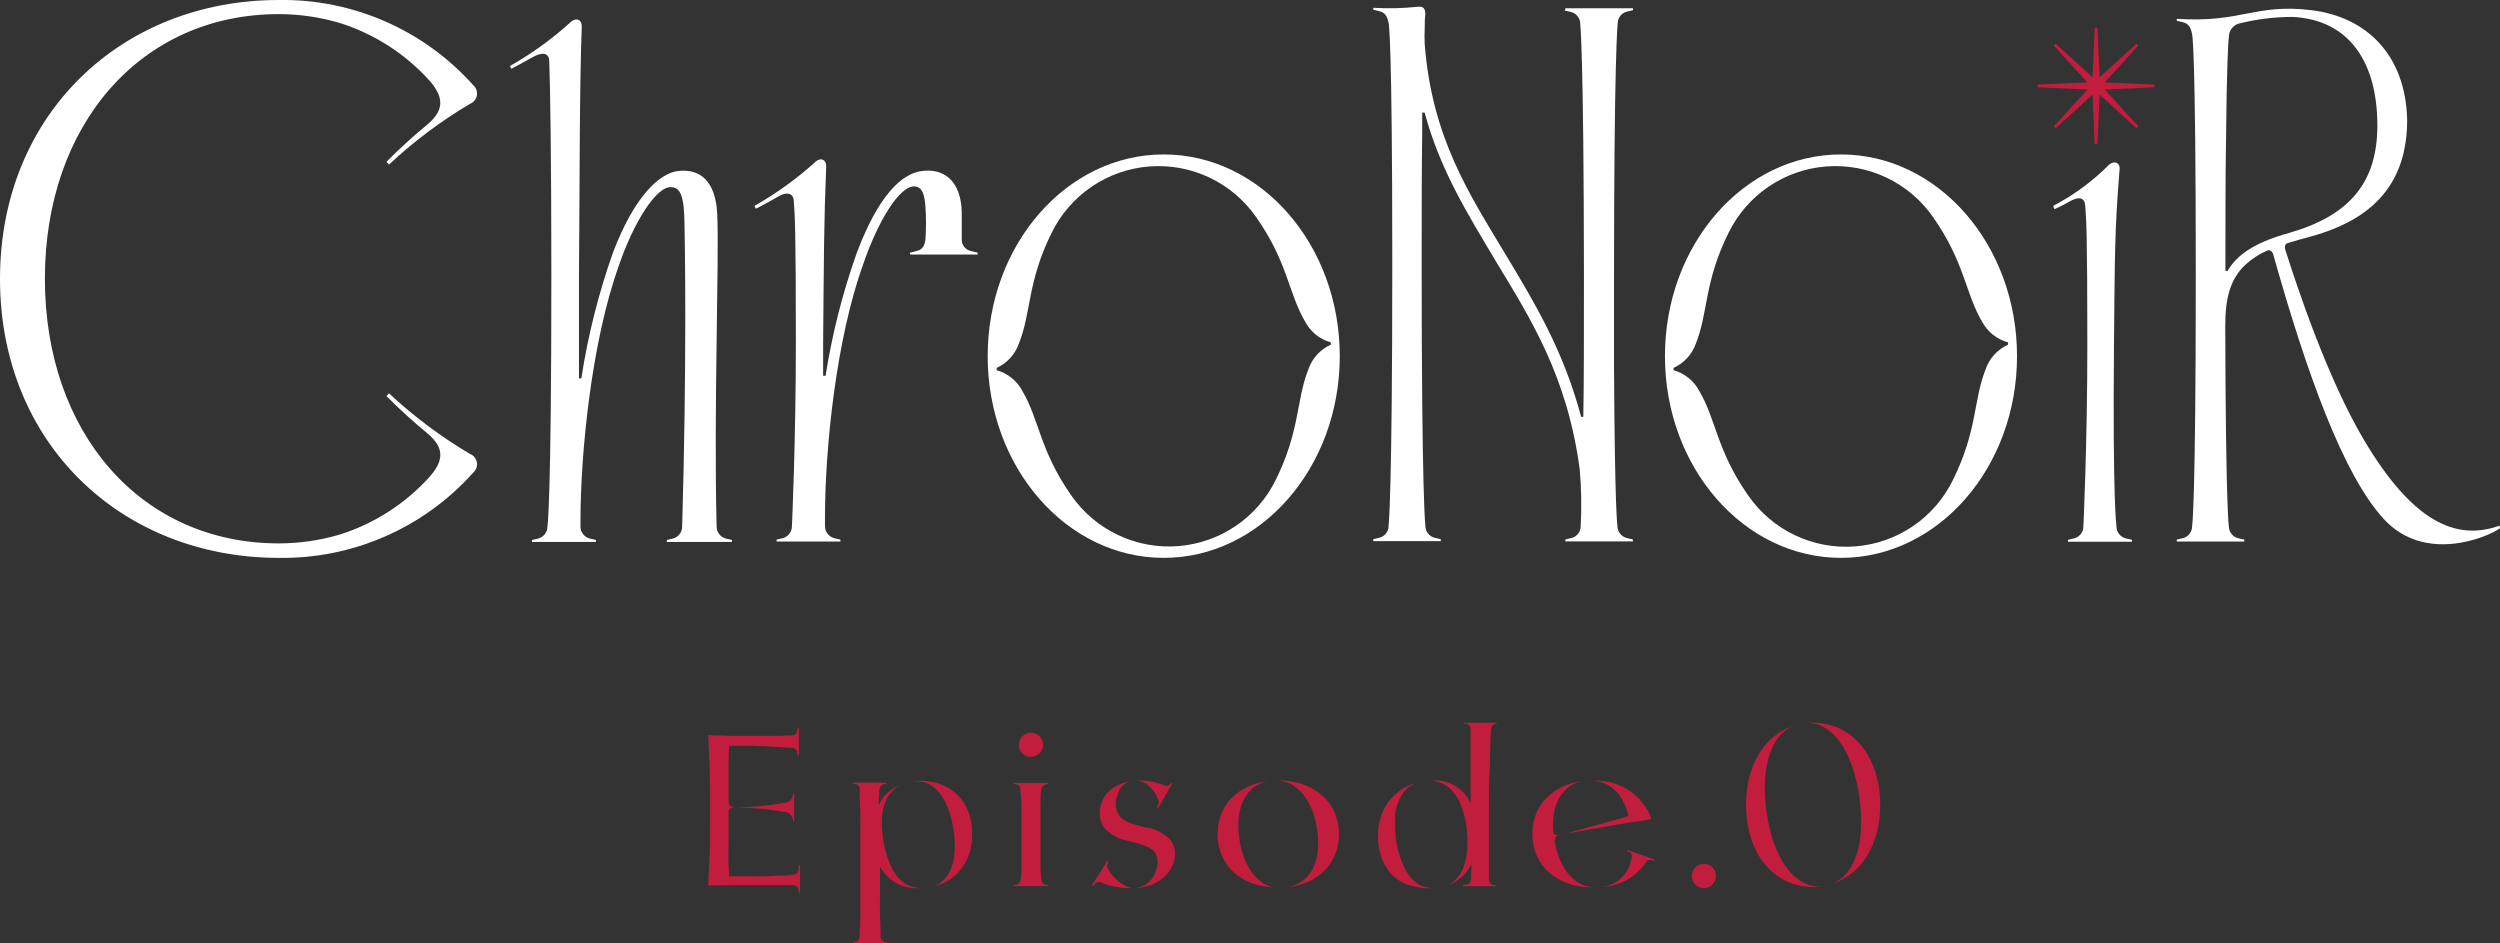 <svg width="318" height="120" viewBox="0 0 318 120" fill="none" xmlns="http://www.w3.org/2000/svg">
<rect x="0" y="0" width="318" height="120" fill="#333333" stroke="none"/>
<g clip-path="url(#clip0_732_580)">
<path d="M274.04 10.765L267.717 10.475L271.988 5.801L271.743 5.567L267.07 9.839L266.792 3.514H266.446L266.167 9.839L261.495 5.567L261.249 5.801L265.52 10.475L259.197 10.765V11.1L265.52 11.39L261.249 16.064L261.495 16.298L266.167 12.026L266.446 18.351H266.792L267.07 12.026L271.743 16.298L271.988 16.064L267.717 11.39L274.04 11.1V10.765Z" fill="#C31D3E"/>
<path d="M148.027 19.645C135.66 19.645 125.634 31.135 125.634 45.303C125.634 59.47 135.671 70.96 148.027 70.96C160.383 70.96 170.419 59.47 170.419 45.303C170.419 31.135 160.394 19.645 148.027 19.645ZM169.282 43.551V43.841C168.622 44.138 168.03 44.566 167.541 45.099C167.052 45.633 166.677 46.26 166.438 46.943C164.855 50.914 165.39 54.751 162.279 61.032C161.12 63.399 159.363 65.422 157.183 66.902C155.002 68.381 152.473 69.265 149.846 69.467C147.219 69.669 144.585 69.181 142.205 68.052C139.824 66.922 137.779 65.191 136.273 63.029C132.247 57.284 132.214 53.401 130.039 49.72C129.701 49.083 129.237 48.521 128.675 48.069C128.114 47.616 127.466 47.282 126.772 47.087V46.797C127.429 46.499 128.019 46.071 128.506 45.538C128.993 45.005 129.367 44.378 129.604 43.696C131.199 39.725 130.653 35.887 133.775 29.607C134.935 27.237 136.695 25.212 138.879 23.732C141.064 22.252 143.597 21.369 146.227 21.171C148.858 20.972 151.494 21.465 153.876 22.601C156.257 23.736 158.3 25.474 159.803 27.643C163.829 33.389 163.862 37.271 166.037 40.952C166.374 41.582 166.836 42.137 167.394 42.583C167.951 43.03 168.594 43.359 169.282 43.551Z" fill="white"/>
<path d="M234.173 19.645C221.806 19.645 211.781 31.135 211.781 45.303C211.781 59.47 221.817 70.96 234.173 70.96C246.529 70.96 256.566 59.47 256.566 45.303C256.566 31.135 246.54 19.645 234.173 19.645ZM255.428 43.551V43.841C254.769 44.138 254.176 44.566 253.688 45.099C253.199 45.633 252.823 46.26 252.585 46.943C251.001 50.914 251.536 54.751 248.425 61.032C247.269 63.409 245.512 65.442 243.327 66.928C241.143 68.415 238.607 69.303 235.972 69.505C233.338 69.707 230.697 69.215 228.311 68.079C225.925 66.943 223.879 65.202 222.375 63.029C218.349 57.284 218.316 53.401 216.141 49.72C215.803 49.083 215.339 48.521 214.777 48.069C214.215 47.616 213.568 47.282 212.874 47.087V46.797C213.532 46.499 214.123 46.07 214.612 45.537C215.101 45.004 215.477 44.378 215.717 43.696C217.301 39.725 216.754 35.887 219.877 29.607C221.037 27.237 222.797 25.212 224.981 23.732C227.165 22.252 229.698 21.369 232.329 21.171C234.959 20.972 237.596 21.465 239.977 22.601C242.359 23.736 244.402 25.474 245.905 27.643C249.93 33.389 249.964 37.271 252.138 40.952C252.483 41.585 252.952 42.142 253.517 42.589C254.083 43.035 254.733 43.363 255.428 43.551Z" fill="white"/>
<path d="M54.32 15.874C52.52 17.355 50.797 18.926 49.156 20.582L49.48 20.928C52.623 17.999 56.069 15.415 59.762 13.219C59.993 13.132 60.197 12.986 60.354 12.795C60.512 12.605 60.616 12.376 60.658 12.133C60.7 11.889 60.677 11.639 60.592 11.407C60.507 11.175 60.363 10.969 60.174 10.81C57.069 7.344 53.255 4.585 48.992 2.72C44.728 0.855 40.115 -0.072 35.462 3.12123e-05C15.49 3.12123e-05 0 14.502 0 35.475C0 56.447 15.49 70.96 35.462 70.96C40.115 71.031 44.73 70.101 48.993 68.234C53.256 66.367 57.069 63.607 60.174 60.139C60.363 59.98 60.507 59.775 60.592 59.542C60.677 59.31 60.7 59.06 60.658 58.816C60.616 58.573 60.512 58.344 60.354 58.154C60.197 57.963 59.993 57.817 59.762 57.73C56.069 55.54 52.622 52.959 49.48 50.033L49.156 50.378C50.797 52.034 52.52 53.605 54.32 55.086C56.227 56.681 56.728 58.254 54.732 60.552C51.626 64.03 47.638 66.605 43.19 68.004C40.68 68.742 38.078 69.118 35.462 69.12C17.91 69.12 5.71 55.041 5.71 35.452C5.71 15.863 17.91 1.796 35.462 1.796C38.078 1.798 40.68 2.174 43.19 2.912C47.638 4.311 51.626 6.885 54.732 10.364C56.728 12.706 56.215 14.268 54.32 15.874Z" fill="white"/>
<path d="M269.212 66.967C269.212 66.967 268.721 63.754 268.899 43.73C269.011 32.574 268.966 29.406 269.613 21.53C269.691 20.649 268.888 20.415 268.286 20.939C266.194 23.045 263.79 24.817 261.16 26.193L261.327 26.606C261.327 26.606 262.264 26.193 263.179 25.669C264.45 24.944 265.164 25.1 265.242 26.182C265.375 27.967 265.509 29.25 265.509 43.931C265.509 56.469 265.007 66.967 265.007 66.967C265.007 67.317 264.89 67.657 264.673 67.932C264.457 68.207 264.154 68.401 263.814 68.484L263.056 68.662V68.908H271.174V68.662L270.405 68.484C270.066 68.4 269.764 68.205 269.548 67.93C269.332 67.655 269.214 67.316 269.212 66.967Z" fill="white"/>
<path d="M91.153 66.967C90.774 51.84 91.499 33.21 91.231 27.231C91.031 22.969 89.001 21.43 86.247 21.753C84.016 22.01 80.749 24.754 77.95 32.184C76.121 37.365 74.781 42.705 73.947 48.136H73.645C73.645 44.276 73.645 39.892 73.645 35.017C73.746 23.862 73.701 10.821 74.002 3.347C74.002 2.454 73.266 2.231 72.664 2.744C70.282 4.916 67.663 6.813 64.858 8.4L65.047 8.746C65.047 8.746 66.665 7.898 67.78 7.262C68.895 6.626 69.82 6.66 69.865 7.742C69.988 10.977 70.133 20.337 70.133 35.017C70.133 64.535 69.631 66.989 69.631 66.989C69.631 67.339 69.513 67.679 69.297 67.954C69.08 68.229 68.778 68.424 68.438 68.506L67.679 68.685V68.93H75.798V68.685L75.028 68.506C74.689 68.422 74.388 68.227 74.172 67.952C73.956 67.677 73.837 67.338 73.835 66.989C73.835 66.989 73.835 66.755 73.835 66.308C73.835 57.618 75.251 43.384 78.742 33.723C80.548 28.413 83.503 23.583 85.433 23.806C86.169 23.873 86.927 24.252 87.038 27.443C87.139 30.321 87.373 46.541 86.771 66.989C86.771 67.339 86.653 67.679 86.437 67.954C86.22 68.229 85.918 68.424 85.578 68.506L84.819 68.685V68.93H93.094V68.685L92.335 68.506C91.995 68.419 91.693 68.22 91.479 67.941C91.264 67.662 91.15 67.319 91.153 66.967Z" fill="white"/>
<path d="M122.333 30.388C122.333 28.882 122.333 27.978 122.333 26.963C122.233 22.936 119.992 21.385 117.271 21.753C114.75 22.055 111.773 24.754 108.974 32.184C107.175 37.256 105.85 42.484 105.015 47.801H104.703C104.703 46.485 104.703 45.091 104.703 43.607C104.803 32.451 104.792 28.614 105.093 21.14C105.093 20.247 104.357 20.024 103.766 20.549C101.381 22.714 98.763 24.607 95.96 26.193L96.149 26.55C96.149 26.55 97.789 25.713 98.882 25.055C99.974 24.397 100.889 24.453 100.967 25.535C101.101 27.331 101.235 28.882 101.235 43.607C101.235 56.135 100.733 66.944 100.733 66.944C100.733 67.294 100.615 67.634 100.398 67.909C100.182 68.184 99.88 68.379 99.54 68.462L98.781 68.64V68.885H106.9V68.64L106.141 68.462C105.801 68.377 105.498 68.183 105.28 67.909C105.062 67.634 104.941 67.295 104.937 66.944C104.937 66.944 104.937 66.375 104.937 65.829C104.937 57.105 106.353 43.15 109.788 33.645C111.583 28.335 114.472 23.382 116.479 23.728C117.315 23.862 117.594 24.721 117.717 26.282C117.81 27.668 117.81 29.058 117.717 30.443C117.583 31.447 117.226 31.782 116.523 31.949L115.754 32.139V32.373H124.352V32.139L123.582 31.949C123.217 31.892 122.886 31.7 122.655 31.411C122.424 31.122 122.309 30.757 122.333 30.388Z" fill="white"/>
<path d="M317.944 66.855C312.302 68.908 306.793 66.208 300.726 56.012C296.042 48.147 292.151 36.378 290.69 31.76C290.556 31.325 290.69 31.023 290.98 30.923C291.883 30.644 292.864 30.377 293.924 30.087C302.075 27.855 306.19 23.137 306.19 15.25C306.012 7.039 301.061 2.12 293.924 1.283C286.787 0.446 285.192 2.923 276.884 2.398V2.644L277.642 2.822C278.345 2.99 278.668 3.436 278.835 4.34C278.835 4.34 279.304 5.455 279.304 34.984C279.304 64.512 278.835 66.944 278.835 66.944C278.837 67.295 278.72 67.636 278.504 67.911C278.287 68.187 277.983 68.381 277.642 68.462L276.884 68.64V68.885H285.471V68.64L284.701 68.462C284.361 68.379 284.059 68.184 283.842 67.909C283.626 67.634 283.508 67.294 283.508 66.944C283.508 66.944 283.118 64.869 283.051 41.454C283.051 37.795 283.742 35.463 285.571 33.712C286.399 32.946 287.349 32.324 288.381 31.871C288.671 31.771 289.006 31.871 289.162 32.385C293.411 47.489 298.083 60.496 303.269 66.074C308.454 71.652 316.361 68.383 318 67.19L317.944 66.855ZM283.374 34.504L283.073 34.437C283.073 31.916 283.073 21.05 283.14 18.63C283.24 7.708 283.441 5.243 283.519 4.585C283.541 4.181 283.701 3.797 283.974 3.498C284.246 3.199 284.613 3.004 285.013 2.945C287.178 2.414 289.398 2.148 291.626 2.153C298.786 2.51 302.399 7.865 302.399 15.964C302.399 23.103 298.986 27.387 291.18 29.629C286.318 30.968 284.411 32.675 283.341 34.459L283.374 34.504Z" fill="white"/>
<path d="M199.045 1.339L199.804 1.517C200.146 1.597 200.451 1.791 200.67 2.066C200.888 2.342 201.007 2.683 201.008 3.034C201.008 3.034 201.454 6.716 201.477 34.995C201.477 42.703 201.477 48.571 201.399 53.022H201.12C198.889 44.589 195.154 38.431 191.54 32.418C186.857 24.609 182.162 17.536 181.225 5.645C181.19 4.939 181.19 4.231 181.225 3.525C181.225 2.912 181.225 2.343 181.303 1.841C181.303 0.825 180.835 0.825 180.255 0.87C178.403 1.062 176.538 1.103 174.679 0.993V1.238L175.438 1.417C176.14 1.584 176.463 2.019 176.631 2.934C176.631 2.934 177.099 4.049 177.099 33.578C177.099 63.107 176.631 66.888 176.631 66.888C176.633 67.239 176.516 67.58 176.299 67.856C176.082 68.131 175.779 68.325 175.438 68.406L174.679 68.584V68.83H183.266V68.584L182.496 68.406C182.156 68.323 181.854 68.129 181.638 67.854C181.421 67.579 181.303 67.239 181.303 66.888C181.303 66.888 180.835 63.084 180.835 33.578C180.835 30.399 180.835 20.627 180.902 17.157C180.902 16.175 180.902 15.238 180.902 14.324H181.214C183.21 21.731 186.79 27.364 190.258 33.21C194.719 40.584 199.358 47.846 200.941 59.704C201.152 62.104 201.193 64.516 201.064 66.922C201.07 67.274 200.954 67.617 200.737 67.893C200.52 68.169 200.214 68.362 199.871 68.439L199.112 68.618V68.863H207.699V68.618L206.941 68.439C206.601 68.355 206.298 68.161 206.08 67.886C205.862 67.612 205.741 67.272 205.736 66.922C205.736 66.922 205.402 65.137 205.302 46.429C205.302 43.473 205.302 40.115 205.302 36.311C205.302 6.794 205.77 2.99 205.77 2.99C205.768 2.639 205.885 2.298 206.102 2.023C206.318 1.747 206.622 1.553 206.963 1.472L207.721 1.294V1.049H199.135L199.045 1.339Z" fill="white"/>
<path d="M115.52 99.474L115.23 99.552L115.52 99.474Z" fill="#C31D3E"/>
<path d="M121.62 100.958C121.027 100.407 120.324 99.989 119.557 99.73C118.258 99.28 116.858 99.207 115.52 99.519L115.799 99.463C116.318 99.368 116.851 99.368 117.371 99.463C117.955 99.581 118.496 99.859 118.932 100.266C119.489 100.789 119.947 101.409 120.282 102.095C120.749 103.084 121.068 104.137 121.229 105.219C121.396 106.127 121.467 107.051 121.441 107.974C121.429 108.78 121.29 109.578 121.029 110.339C120.806 110.996 120.423 111.587 119.914 112.057C119.548 112.392 119.114 112.643 118.642 112.794L119.267 112.615C120.09 112.354 120.849 111.925 121.497 111.355C122.157 110.745 122.688 110.009 123.058 109.19C123.471 108.217 123.672 107.168 123.649 106.111C123.676 105.066 123.49 104.026 123.103 103.055C122.763 102.259 122.257 101.544 121.62 100.958Z" fill="#C31D3E"/>
<path d="M112.375 107.015C112.224 106.134 112.153 105.242 112.163 104.349C112.174 103.568 112.317 102.795 112.587 102.062C112.843 101.403 113.252 100.814 113.78 100.344C114.031 100.114 114.317 99.926 114.628 99.786C114.257 99.936 113.902 100.123 113.568 100.344C113.15 100.61 112.775 100.937 112.453 101.314C112.213 101.612 112.003 101.933 111.829 102.274H111.762C111.761 101.83 111.784 101.387 111.829 100.946C111.829 100.746 111.829 100.534 111.895 100.333C111.915 100.189 111.979 100.056 112.079 99.951C112.18 99.847 112.311 99.778 112.453 99.753L112.754 99.697V99.552H108.517V99.697H108.784C108.935 99.724 109.072 99.799 109.175 99.912C109.278 100.025 109.34 100.169 109.353 100.322C109.353 100.601 109.353 100.902 109.353 101.225C109.353 101.895 109.409 102.586 109.431 103.322C109.453 104.059 109.431 104.784 109.431 105.554C109.431 106.323 109.431 106.981 109.431 107.606V112.068C109.431 112.66 109.431 113.318 109.431 114.054C109.431 114.79 109.431 115.504 109.431 116.285C109.431 117.066 109.431 117.691 109.353 118.349C109.353 118.65 109.353 118.94 109.353 119.208C109.34 119.36 109.278 119.504 109.175 119.617C109.072 119.73 108.935 119.806 108.784 119.833H108.517V119.978H112.81V119.833H112.565C112.415 119.806 112.279 119.729 112.178 119.616C112.077 119.503 112.017 119.359 112.007 119.208C112.007 118.94 112.007 118.65 112.007 118.349C112.007 117.691 111.951 116.999 111.929 116.285C111.907 115.571 111.929 114.835 111.929 114.054C111.929 113.273 111.929 112.66 111.929 112.068V110.328H111.996C112.483 111.192 113.207 111.898 114.082 112.365C114.957 112.831 115.947 113.038 116.936 112.961H117.059C114.583 112.872 113.089 110.886 112.375 107.015Z" fill="#C31D3E"/>
<path d="M141.414 111.221C141.253 111.02 141.108 110.807 140.979 110.585C140.903 110.488 140.853 110.375 140.831 110.254C140.81 110.134 140.819 110.01 140.856 109.893L140.979 109.57L140.856 109.503L138.882 112.626L139.027 112.715L139.262 112.425C139.353 112.312 139.478 112.232 139.62 112.198C139.761 112.163 139.909 112.177 140.042 112.236C140.384 112.381 140.734 112.508 141.09 112.615C141.877 112.824 142.686 112.94 143.499 112.961H143.912C142.908 112.676 142.029 112.063 141.414 111.221Z" fill="#C31D3E"/>
<path d="M146.454 100.299C146.835 100.712 147.133 101.193 147.335 101.716C147.402 101.896 147.402 102.094 147.335 102.274L147.168 102.742L147.302 102.809L149.142 99.608L149.03 99.53L148.863 99.719C148.78 99.829 148.662 99.907 148.528 99.942C148.395 99.976 148.253 99.965 148.127 99.909C147.798 99.772 147.458 99.661 147.112 99.574C146.451 99.39 145.769 99.292 145.083 99.284H144.369C144.771 99.282 145.168 99.372 145.53 99.549C145.892 99.725 146.208 99.981 146.454 100.299Z" fill="#C31D3E"/>
<path d="M145.752 105.252C145.105 105.096 144.503 104.951 143.956 104.762C143.455 104.598 142.99 104.34 142.585 104.003C142.246 103.619 142.024 103.146 141.947 102.639C141.87 102.133 141.94 101.615 142.15 101.147C142.227 100.749 142.408 100.378 142.674 100.073C142.94 99.767 143.283 99.537 143.667 99.407C143.402 99.452 143.141 99.515 142.886 99.597C142.29 99.781 141.734 100.077 141.247 100.467C140.82 100.827 140.478 101.276 140.243 101.783C140.008 102.309 139.89 102.88 139.897 103.456C139.872 104.112 140.068 104.756 140.455 105.286C141.284 106.193 142.397 106.791 143.611 106.981C144.258 107.149 144.86 107.294 145.406 107.495C145.908 107.643 146.372 107.898 146.767 108.242C147.024 108.58 147.187 108.98 147.24 109.401C147.292 109.822 147.233 110.25 147.068 110.64C146.919 111.235 146.599 111.772 146.146 112.184C145.694 112.597 145.13 112.867 144.525 112.961C145.078 112.92 145.625 112.815 146.153 112.648C146.803 112.439 147.408 112.11 147.938 111.678C148.401 111.29 148.78 110.812 149.053 110.272C149.314 109.789 149.451 109.249 149.454 108.699C149.49 108.041 149.288 107.392 148.885 106.87C148.07 105.971 146.957 105.397 145.752 105.252Z" fill="#C31D3E"/>
<path d="M179.932 112.113C179.368 111.591 178.91 110.967 178.582 110.272C177.754 108.427 177.372 106.414 177.467 104.393C177.42 103.648 177.526 102.902 177.78 102.199C178.033 101.497 178.427 100.854 178.939 100.311C179.351 99.948 179.839 99.681 180.366 99.53C180.121 99.597 179.876 99.663 179.619 99.753C178.819 100.04 178.084 100.484 177.456 101.058C176.791 101.668 176.26 102.408 175.895 103.233C175.472 104.199 175.266 105.247 175.293 106.301C175.267 107.358 175.457 108.41 175.85 109.391C176.175 110.191 176.67 110.91 177.3 111.5C177.887 112.021 178.585 112.402 179.341 112.615C180.1 112.848 180.888 112.972 181.682 112.983C181.961 112.983 182.463 112.983 182.72 112.983C182.308 112.993 181.897 112.96 181.493 112.883C180.91 112.778 180.369 112.511 179.932 112.113Z" fill="#C31D3E"/>
<path d="M186.154 92.033H186.478C186.634 92.058 186.776 92.136 186.882 92.254C186.987 92.372 187.049 92.522 187.057 92.68C187.057 92.903 187.057 93.126 187.057 93.372C187.057 93.941 187.057 94.554 187.057 95.201C187.057 95.848 187.057 96.518 187.057 97.232C187.057 97.946 187.057 98.604 187.057 99.306V102.073H187.002C186.571 101.171 185.876 100.421 185.01 99.923C184.144 99.425 183.147 99.202 182.151 99.284C181.895 99.267 181.638 99.267 181.381 99.284C181.956 99.239 182.534 99.315 183.077 99.507C183.621 99.7 184.118 100.004 184.537 100.4C186.422 102.084 187.214 106.993 186.277 109.982C186.063 110.695 185.68 111.345 185.162 111.879C184.845 112.199 184.465 112.449 184.047 112.615C184.514 112.456 184.96 112.239 185.374 111.968C185.769 111.702 186.125 111.383 186.433 111.02C186.687 110.72 186.915 110.399 187.113 110.06H187.18L187.113 111.879C187.109 112.04 187.047 112.194 186.938 112.313C186.83 112.431 186.682 112.507 186.522 112.526L186.087 112.582V112.727H190.325V112.582H189.968C189.811 112.554 189.668 112.474 189.563 112.354C189.457 112.235 189.396 112.083 189.388 111.923C189.388 111.131 189.388 110.362 189.388 109.603C189.388 108.588 189.388 107.45 189.388 106.167C189.388 104.884 189.388 103.691 189.388 102.263C189.388 100.835 189.388 99.463 189.466 98.113C189.544 96.763 189.533 95.581 189.578 94.465C189.578 93.773 189.634 93.182 189.667 92.691C189.678 92.545 189.736 92.406 189.833 92.296C189.929 92.185 190.059 92.109 190.202 92.078H190.37V91.933H186.132L186.154 92.033Z" fill="#C31D3E"/>
<path d="M157.695 107.037C156.982 102.954 158.376 99.909 161.275 99.362C157.439 99.831 154.874 102.452 154.874 106.056C154.874 110.083 157.907 112.872 162.424 112.872C160.36 112.905 158.297 110.629 157.695 107.037Z" fill="#C31D3E"/>
<path d="M162.68 99.284H162.546C164.977 99.429 166.862 101.638 167.498 105.23C168.222 109.335 166.795 112.303 163.862 112.816C163.696 112.849 163.529 112.871 163.36 112.883C167.509 112.615 170.319 109.904 170.319 106.089C170.319 102.073 167.185 99.284 162.68 99.284Z" fill="#C31D3E"/>
<path d="M230.616 91.933C230.281 91.915 229.946 91.915 229.612 91.933C233.025 91.776 235.701 95.447 236.526 101.504C237.296 107.082 235.98 111.187 233.181 112.347C236.816 111.165 239.169 107.372 239.169 102.307C239.102 96.216 235.634 91.933 230.616 91.933Z" fill="#C31D3E"/>
<path d="M224.694 103.189C223.936 97.611 225.241 93.506 228.096 92.334C224.46 93.528 222.096 97.321 222.096 102.374C222.096 108.532 225.586 112.816 230.616 112.816C230.951 112.816 231.287 112.793 231.619 112.749C228.207 112.905 225.531 109.235 224.694 103.189Z" fill="#C31D3E"/>
<path d="M216.732 109.882C216.427 109.882 216.129 109.973 215.876 110.142C215.623 110.312 215.425 110.553 215.309 110.835C215.193 111.117 215.163 111.427 215.224 111.726C215.284 112.025 215.431 112.299 215.648 112.514C215.864 112.729 216.139 112.875 216.439 112.933C216.738 112.991 217.048 112.959 217.329 112.841C217.61 112.722 217.849 112.523 218.017 112.269C218.185 112.014 218.273 111.715 218.271 111.41C218.271 111.209 218.231 111.009 218.154 110.823C218.076 110.637 217.963 110.468 217.82 110.326C217.676 110.184 217.507 110.071 217.32 109.995C217.133 109.919 216.934 109.881 216.732 109.882Z" fill="#C31D3E"/>
<path d="M128.969 99.697L129.247 99.753C129.395 99.775 129.53 99.847 129.632 99.956C129.733 100.066 129.794 100.206 129.805 100.355C129.805 100.913 129.905 101.471 129.928 102.118C129.928 103.032 129.928 103.903 129.928 104.739V107.651C129.928 108.476 129.928 109.358 129.928 110.272C129.928 110.864 129.928 111.388 129.816 111.957C129.8 112.104 129.737 112.241 129.636 112.35C129.536 112.458 129.404 112.532 129.259 112.559H128.969V112.704H133.307V112.559H133.017C132.872 112.532 132.739 112.458 132.639 112.35C132.539 112.241 132.476 112.104 132.459 111.957C132.403 111.432 132.37 110.841 132.348 110.272C132.348 109.358 132.348 108.476 132.348 107.651V104.773C132.348 103.936 132.348 103.066 132.348 102.151C132.348 101.538 132.348 100.946 132.459 100.389C132.474 100.239 132.538 100.1 132.641 99.991C132.744 99.882 132.88 99.81 133.028 99.786L133.307 99.73V99.585H128.969V99.697Z" fill="#C31D3E"/>
<path d="M131.143 96.272C131.993 96.272 132.682 95.583 132.682 94.733C132.682 93.882 131.993 93.193 131.143 93.193C130.293 93.193 129.604 93.882 129.604 94.733C129.604 95.583 130.293 96.272 131.143 96.272Z" fill="#C31D3E"/>
<path d="M101.591 110.663C101.571 110.811 101.504 110.948 101.4 111.055C101.295 111.161 101.159 111.231 101.011 111.254L100.019 111.343C99.339 111.343 98.324 111.421 97.555 111.455C96.785 111.488 96.004 111.455 95.213 111.455H92.726C92.726 111.109 92.726 110.596 92.67 109.904C92.614 109.213 92.67 108.309 92.67 107.26C92.67 106.58 92.67 105.029 92.67 103.3C92.67 102.865 92.927 102.731 93.384 102.653C92.86 102.542 92.67 102.43 92.67 102.04C92.67 100.723 92.67 99.373 92.67 98.369C92.67 97.689 92.67 97.075 92.67 96.54C92.67 96.004 92.726 95.424 92.748 94.855C93.774 94.855 94.978 94.855 95.681 94.855L97.711 94.945L99.774 95.056L100.777 95.123C100.934 95.132 101.083 95.194 101.198 95.3C101.314 95.406 101.39 95.548 101.413 95.703L101.469 96.105H101.614V92.613H101.469L101.413 92.959C101.392 93.117 101.315 93.262 101.196 93.368C101.078 93.475 100.925 93.535 100.766 93.539L98.815 93.606C97.889 93.606 96.662 93.606 95.715 93.606C94.767 93.606 93.83 93.606 92.893 93.606L90.083 93.506C90.15 94.688 90.206 95.871 90.25 97.053C90.25 98.236 90.328 99.485 90.328 100.701V105.464C90.328 106.68 90.328 107.93 90.25 109.101C90.172 110.272 90.15 111.455 90.083 112.637C91.042 112.637 92.001 112.582 92.949 112.582H98.948H100.922C101.081 112.585 101.234 112.646 101.353 112.752C101.471 112.859 101.548 113.004 101.569 113.162L101.625 113.53H101.77V110.038H101.625L101.591 110.663Z" fill="#C31D3E"/>
<path d="M100.075 102.073C97.951 102.46 95.799 102.669 93.64 102.698C95.799 102.727 97.951 102.936 100.075 103.322C100.251 103.376 100.412 103.472 100.542 103.602C100.673 103.732 100.769 103.893 100.822 104.07L100.878 104.449H101.023V100.958H100.878L100.822 101.337C100.767 101.511 100.671 101.67 100.54 101.798C100.41 101.927 100.25 102.021 100.075 102.073Z" fill="#C31D3E"/>
<path d="M207.142 103.78C205.781 104.271 201.421 105.342 199.335 106.011C203.495 105.275 206.974 104.639 208.77 104.393C208.959 104.393 209.673 104.271 210.041 104.204C210.013 104.06 209.976 103.919 209.93 103.78C209.327 102.392 208.316 101.221 207.031 100.424C205.745 99.626 204.247 99.24 202.737 99.318H202.603C204.833 99.418 206.484 101.013 207.142 103.78Z" fill="#C31D3E"/>
<path d="M206.985 108.253L207.32 108.409C207.655 108.554 207.577 108.833 207.521 109.135C207.397 110.055 206.98 110.91 206.331 111.573C205.682 112.237 204.836 112.673 203.919 112.816C205.003 112.741 206.056 112.421 206.999 111.88C207.941 111.339 208.749 110.591 209.361 109.692C209.539 109.402 209.74 109.346 210.153 109.413L210.487 109.469V109.346L207.008 108.119L206.985 108.253Z" fill="#C31D3E"/>
<path d="M197.774 107.182C197.747 107.065 197.744 106.942 197.767 106.824C197.79 106.705 197.838 106.592 197.908 106.493C197.977 106.394 198.067 106.311 198.171 106.249C198.274 106.187 198.39 106.148 198.51 106.134C197.975 106.256 197.629 106.245 197.574 105.699C197.317 102.274 198.689 99.853 201.309 99.362C197.484 99.831 194.908 102.452 194.908 106.056C194.908 110.083 198.042 112.872 202.558 112.872H203.105C200.518 112.983 198.488 110.83 197.774 107.182Z" fill="#C31D3E"/>
</g>
<defs>
<clipPath id="clip0_732_580">
<rect width="318" height="120" fill="white"/>
</clipPath>
</defs>
</svg>
